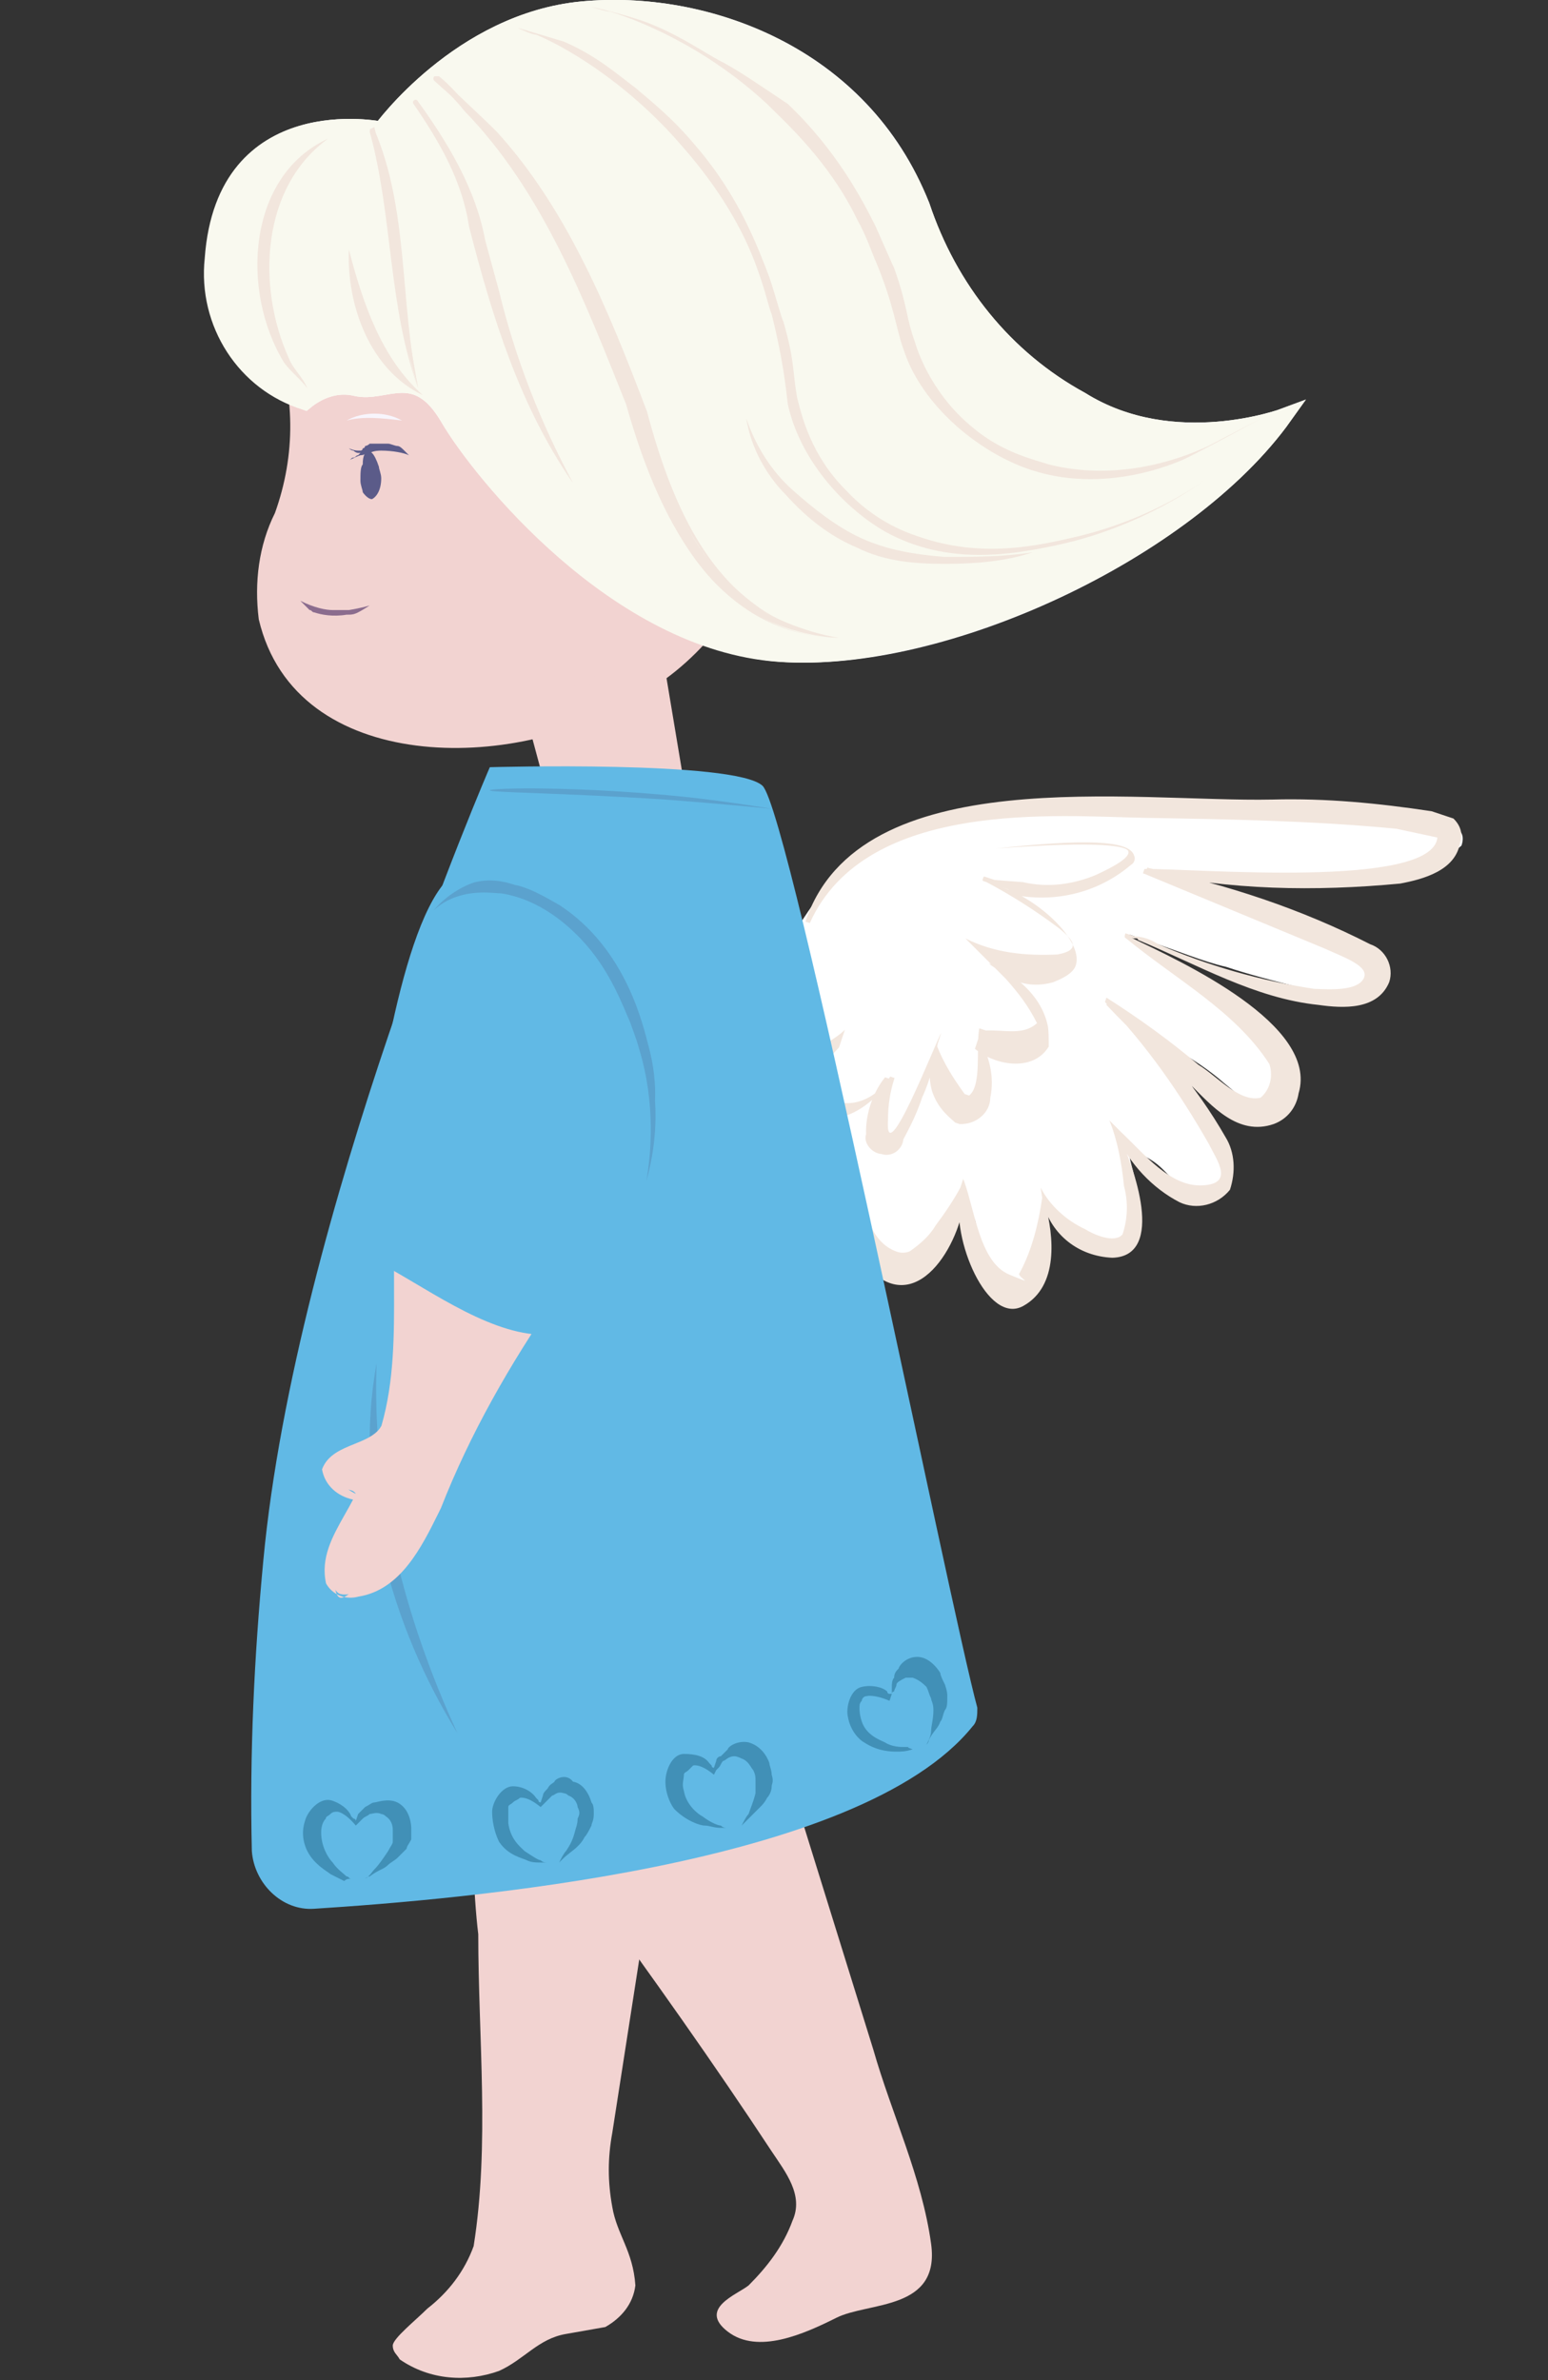 <?xml version="1.0" encoding="UTF-8"?> <svg xmlns="http://www.w3.org/2000/svg" width="67" height="103" viewBox="0 0 67 103" fill="none"><rect x="0" y="0" width="67" height="103" fill="#333333" stroke="none"/> <g clip-path="url(#clip0_258_3)"> <path d="M13.3 14.6C12.8 15.1 12.8 16.3 12.9 18.7C12.9 20.1 13.1 20.4 12.9 21.4C12.6 22.8 12.1 23 11.9 24.1C11.5 25.8 12.1 27.2 12.3 27.7C13.2 29.9 15.2 30.7 15.9 31.1C18.1 32.1 20.1 31.8 22 31.5C25.2 31 27.3 29.6 27.8 29.2C29.1 28.2 29.8 27.8 30 27C30.8 24.2 25.3 20.6 21.8 18.2C19.7 16.7 14.7 13.3 13.3 14.6Z" fill="#F2D3D1"></path> <path d="M30.718 50.73C31.256 51.331 31.983 51.679 31.983 51.679C32.363 51.805 32.552 51.868 32.552 51.868C33.248 51.995 33.722 51.837 33.944 52.121C34.165 52.406 33.754 52.691 33.786 53.228C33.975 53.924 34.671 54.366 35.335 54.272C36.094 54.208 36.6 53.639 36.727 52.943C36.822 52.975 37.233 53.006 37.454 53.291C37.77 53.607 37.865 53.955 37.928 54.081C38.181 54.587 38.782 54.998 39.193 55.03C39.952 54.967 40.49 54.303 40.711 53.955C40.964 53.512 41.122 53.038 41.091 52.816C41.312 52.468 41.66 52.373 41.849 52.437C41.849 52.437 41.944 52.468 42.008 52.595C42.387 52.721 42.166 53.385 42.45 54.429C42.64 55.124 43.115 55.915 43.747 55.915C44.253 55.978 44.601 55.567 44.791 55.314C44.854 55.124 44.949 54.84 45.044 54.555C45.107 54.049 45.107 53.733 45.107 53.417C44.885 53.132 45.012 52.753 45.202 52.5C45.36 52.341 45.486 52.278 45.581 52.31C45.644 52.436 45.834 52.499 45.992 52.658C46.498 53.037 47.036 53.322 47.478 53.575C47.858 53.701 48.585 54.049 49.028 53.669C49.344 52.721 49.281 51.962 49.218 51.519C49.091 50.633 48.775 50.001 48.933 49.843C49.059 49.78 49.344 49.874 49.597 50.064C50.134 50.349 50.356 50.633 50.672 50.95C51.4 51.614 52.475 51.866 52.886 51.582C53.044 51.424 53.202 51.266 53.202 51.266C53.265 51.076 53.328 50.886 53.265 50.76C53.012 49.937 52.664 49.084 52.221 48.198C51.652 47.06 51.051 46.016 50.482 45.194C51.557 45.763 52.411 46.364 52.98 46.87C53.897 47.597 54.34 48.166 55.004 48.071C55.573 47.945 55.953 47.439 56.111 46.965C55.953 45.858 55.447 45.162 55.162 44.751C54.656 44.055 54.15 43.676 53.296 43.075C52.695 42.664 52.157 42.38 51.557 41.968C49.596 40.894 49.501 40.862 49.501 40.862C49.216 40.767 48.868 40.546 48.9 40.451C48.9 40.451 49.185 40.546 49.469 40.641C50.987 41.146 52.094 41.621 53.075 41.842C53.359 41.937 54.403 42.285 56.648 42.822C57.438 42.98 58.197 43.233 59.146 42.916C59.937 42.758 59.937 42.442 60.063 42.379C60.095 42.284 60.095 41.968 59.81 41.557C59.494 41.24 59.209 41.146 59.114 41.114C57.944 40.513 57.407 40.229 57.122 40.134C57.027 40.102 56.932 40.071 56.648 39.976C56.268 39.849 55.92 39.628 55.825 39.596C55.193 39.28 54.592 39.185 53.548 38.838C52.979 38.648 51.461 38.142 51.525 37.952C51.556 37.858 52.536 38.079 54.307 38.142C55.762 38.205 57.059 38.11 58.039 38.015C58.576 37.983 58.798 37.952 59.462 37.857C60.98 37.73 61.77 37.572 62.276 37.319C62.529 37.192 62.814 36.971 63.256 36.592C63.351 36.307 63.32 36.086 63.161 35.927C62.94 35.643 62.624 35.643 62.624 35.643C61.169 34.947 59.556 35.042 59.209 35.137C57.121 35.39 58.038 34.853 52.599 34.727C50.702 34.727 51.24 34.695 47.635 34.759C45.927 34.822 45.2 34.791 44.124 34.854C42.29 34.981 41.215 35.36 40.425 35.519C39.697 35.803 39.191 36.056 38.812 36.246C38.338 36.404 37.705 36.721 37.01 37.227C36.188 37.796 35.776 38.397 35.429 38.808C33.152 41.844 29.611 49.307 30.718 50.73Z" fill="white"></path> <path d="M26.3 81.2C31.1 78.3 33.1 78.5 34 79.2C34.6 79.7 34.5 80.2 35.5 83.6C35.9 85 36.4 86.3 37.2 88.7C38 90.9 38.4 92.1 38.7 92.9C38.8 93.2 39.1 94 39.5 95.1C39.7 95.8 39.9 96.3 40 96.7C40 97 40 97.6 39.5 98.2C39.4 98.4 39.3 98.5 39.2 98.5C38.9 98.4 39.4 95.9 39.3 95.7C36.7 89.2 34.6 82.6 32.9 75.9L33.5 76.1L25 80L25.2 79.3L26.3 81.2ZM25.5 81.8C25.3 81.5 24.2 79.6 24 79.4L33.7 75V75.5L37.8 88.7C38.6 91.5 39.9 94.2 40.3 97.1C40.7 100 37.6 99.6 36.2 100.3C34.8 101 32.8 101.9 31.5 100.9C30.2 99.9 31.9 99.3 32.4 98.9C33.2 98.1 33.9 97.2 34.3 96.1C34.8 95 34 94 33.4 93.1C30.9 89.3 28.2 85.5 25.5 81.8Z" fill="#F2D3D1"></path> <path d="M21.5 80.6V80.4C23.6 80.6 25.6 80.8 27.7 80.9C27.1 83.2 26.8 85.3 26.5 86.9C26.4 87.3 26.5 86.9 26 91.3C25.8 93.6 25.7 94.3 25.8 95.4C26 96.8 26.4 97.9 26.8 98.6C26.7 98.9 26.4 99.7 25.6 100.2C25 100.6 24.5 100.7 24.2 100.7C23.7 101 23 101.4 22.2 101.8C21.4 102.2 20.4 102.6 20.4 102.6C20.4 102.6 20.7 102.4 21.2 102.1C23.3 100.8 23.2 100.4 24.1 100.2C25.2 100 25.7 100.1 26.1 99.4C26.5 98.7 26.1 98.3 25.8 97.5C25.1 95.8 24.9 94 25.2 92.2C25.8 87.7 26.6 83.2 27.4 78.7L28.1 79.4C25.9 79.7 23.7 80.2 21.5 80.6ZM20.6 79.9L28.8 78L28.6 78.8L26.5 92.3C26.3 93.4 26.3 94.4 26.5 95.5C26.7 96.7 27.4 97.4 27.5 98.9C27.4 99.7 26.9 100.3 26.2 100.7L24.5 101C23.3 101.2 22.7 102.1 21.6 102.6C20.2 103.1 18.6 103 17.3 102.1C17.2 101.9 17 101.8 17 101.5C17 101.2 18 100.4 18.5 99.9C19.4 99.2 20.1 98.3 20.5 97.2C21.2 92.8 20.7 88.2 20.7 83.7C20.6 82.9 20.5 81.5 20.5 80.7C20.5 79.9 20.4 80.2 20.6 79.9Z" fill="#F2D3D1"></path> <path d="M12.3 14C12.4 13.9 12.3 13.7 12.3 13.7C12.6 14.4 12.8 15.1 13 15.8C13.6 18 13.5 20.3 12.8 22.5C12.2 23.8 12.1 25.2 12.4 26.5C12.7 27.8 13.6 28.8 14.8 29.4C19.5 32.1 26.1 30.3 29.6 26.4C33.1 22.5 31.8 12.9 28.7 11.1C27.4 10.8 26 10.8 24.7 11.1C21.8 11.5 19 12.2 16.2 13C15 13.3 13.8 13.6 12.6 14.1H12.1L12.3 14ZM11.6 13.7C11.7 13.4 12.1 13.4 12.3 13.3L16 12C18.8 11.1 21.6 10.3 24.5 9.8C26.1 9.6 27.7 9.3 29.2 9.9C33 12.1 32.8 19.1 32.4 22.9C32.3 24.5 31.8 26.1 30.9 27.4C29.9 28.6 28.7 29.6 27.3 30.3C22.4 33.4 12.8 33.6 11.2 26.8C11 25.2 11.2 23.6 11.9 22.2C12.8 19.7 12.8 17 11.8 14.5C11.7 14.2 11.5 13.9 11.6 13.7Z" fill="#F2D3D1"></path> <path d="M16.5 5.6C16.5 5.6 9.7 4.2 9.3 11.2C9 13.9 10.6 16.5 13.2 17.4C13.8 16.9 14.6 16.6 15.4 16.8C16.7 17.1 18 15.7 19.4 18.1C20.8 20.5 26.8 27.8 33.8 28.3C40.8 28.8 51.4 23.9 55.6 18C55.6 18 50.8 19.8 46.8 17.3C43.5 15.5 41.1 12.5 39.9 8.9C37.3 2.3 30.5 -0.1 25.2 0.4C19.9 0.9 16.5 5.6 16.5 5.6Z" fill="white" stroke="white" stroke-width="0.68" stroke-miterlimit="10"></path> <path d="M23.3 31L24 33.6L29 33.3L28.3 29.1L23.3 31Z" fill="#F2D3D1" stroke="#F2D3D1" stroke-miterlimit="10"></path> <path d="M43.081 36.72C46.907 36.309 48.9 36.34 49.09 37.036C49.153 37.162 49.09 37.352 48.963 37.415C47.635 38.554 45.896 39.028 44.188 38.775C43.998 38.712 43.745 38.523 43.556 38.459C43.271 38.364 42.986 38.27 42.702 38.175C43.176 38.333 43.366 38.396 43.366 38.396C43.366 38.396 43.271 38.364 43.176 38.333C42.892 38.238 42.607 38.143 42.607 38.143C42.607 38.143 43.176 38.333 43.366 38.396C44.979 38.933 46.908 40.736 46.56 41.779C46.497 41.969 46.307 42.222 45.58 42.507C45.232 42.602 44.442 42.76 43.651 42.286C43.556 42.254 43.398 42.096 43.303 42.064C43.145 41.906 42.955 41.843 42.797 41.685C43.082 41.78 45.011 42.633 45.359 44.436C45.39 44.657 45.391 44.973 45.391 45.29C44.695 46.428 43.019 46.08 42.197 45.385L42.355 44.91C42.829 45.701 43.051 46.618 42.861 47.503C42.861 48.136 42.26 48.673 41.533 48.642C41.438 48.61 41.343 48.579 41.343 48.579C41.185 48.421 40.584 48.01 40.331 47.188C40.046 46.144 40.521 45.353 40.584 45.164C40.457 45.859 40.299 46.65 39.92 47.472C39.667 48.231 39.383 48.769 39.098 49.306C39.066 49.717 38.624 50.097 38.149 49.939C37.738 49.907 37.359 49.465 37.485 49.085C37.453 48.231 37.77 47.283 38.307 46.618L38.497 46.682C37.896 47.852 35.588 49.401 34.987 47.409C34.386 45.417 35.777 45.354 36.568 44.563C36.473 44.848 36.41 45.038 36.315 45.322C34.133 47.757 33.058 48.453 32.394 48.548C32.267 48.611 31.603 48.706 31.256 49.117C31.224 49.212 30.939 49.434 31.003 49.876C31.066 50.635 32.362 51.173 33.28 50.951C33.722 50.888 34.007 50.667 34.165 50.508C34.323 50.35 34.513 50.097 34.671 49.939C34.291 50.761 34.102 51.647 34.039 52.469C34.26 53.07 34.861 53.481 35.557 53.291C35.683 53.228 35.778 53.26 35.81 53.165C36.316 52.912 36.727 52.627 37.169 52.247L37.264 51.963C37.581 52.911 37.897 53.86 38.846 54.176C39.035 54.239 39.257 54.208 39.383 54.145C39.794 53.86 40.237 53.48 40.49 53.038C40.869 52.532 41.28 51.931 41.565 51.393L41.691 51.014C42.197 52.342 42.387 54.619 43.684 55.156C44.98 55.694 43.968 55.251 44.127 55.093C44.664 54.112 44.949 52.942 45.107 51.836L45.043 51.393C45.423 52.152 46.15 52.816 46.972 53.195C47.32 53.416 48.237 53.827 48.585 53.416C48.806 52.752 48.838 52.025 48.648 51.329C48.553 50.349 48.364 49.337 48.016 48.483L48.49 48.958C49.534 49.938 50.641 51.361 52.032 51.297C53.423 51.234 52.696 50.254 52.316 49.495C51.051 47.281 49.628 45.226 47.825 43.36L47.889 43.171C49.28 44.056 50.64 45.036 51.873 46.08C52.664 46.554 53.644 47.724 54.561 47.502C55.004 47.123 55.099 46.522 54.941 46.047C53.486 43.771 50.893 42.38 48.742 40.609C48.647 40.577 48.679 40.483 48.71 40.388L49.09 40.514C49.501 40.546 49.786 40.641 50.133 40.862C52.252 41.779 54.561 42.443 56.869 42.79C57.597 42.822 58.735 42.885 59.02 42.347C59.304 41.81 58.166 41.43 57.343 41.051L54.75 39.976L49.564 37.826L49.469 37.794L49.532 37.605C51.651 37.573 61.992 38.489 62.213 36.244L60.442 35.864C56.869 35.517 53.2 35.454 49.532 35.391C45.864 35.328 37.484 34.539 35.049 39.946L34.86 39.883C37.199 32.863 49.121 34.727 55.066 34.6C57.406 34.537 59.651 34.758 61.96 35.105L62.908 35.421C63.225 35.738 63.32 36.086 63.193 36.465C63.004 37.667 61.612 38.046 60.6 38.236C56.901 38.584 53.232 38.522 49.596 37.731L49.659 37.541L49.754 37.573C53.106 38.269 56.331 39.343 59.304 40.861C59.968 41.082 60.348 41.841 60.126 42.505C59.621 43.707 58.166 43.644 57.059 43.486C54.308 43.202 51.841 41.747 49.248 40.672C49.28 40.577 49.058 40.609 49.058 40.609L48.963 40.577C51.145 41.621 57.091 44.34 56.206 47.312C56.111 47.913 55.731 48.419 55.131 48.641C53.581 49.178 52.443 47.85 51.494 46.902C50.261 45.858 49.059 44.72 47.889 43.487L47.952 43.297L48.047 43.329C50.039 44.941 51.779 46.996 53.044 49.21C53.455 49.874 53.486 50.728 53.234 51.487C52.696 52.151 51.779 52.372 51.052 52.025C49.882 51.424 48.87 50.349 48.332 49.116L48.427 49.147C49.059 50.412 50.483 54.365 48.143 54.428C46.688 54.365 45.518 53.448 45.138 52.057L45.233 52.089C45.613 53.48 45.834 55.662 44.285 56.516C42.735 57.37 41.154 53.575 41.565 51.709L41.755 51.773C41.597 53.828 39.636 57.18 37.486 54.777C37.043 54.208 36.885 53.417 37.138 52.658L37.328 52.722C36.916 53.955 35.525 55.283 34.165 54.619C33.217 54.303 32.616 53.26 32.837 52.279C32.9 52.09 33.027 51.71 33.438 51.426C33.754 51.109 34.102 51.014 34.228 50.951C34.102 51.014 34.038 51.204 33.912 51.267C33.627 51.489 33.216 51.773 32.679 51.805C31.382 51.9 29.864 50.762 30.054 49.877C30.054 49.56 30.244 49.307 30.56 48.991C30.813 48.864 31.192 48.675 31.761 48.548C32.109 48.453 32.331 48.422 32.425 48.453C33.975 48.232 35.271 46.556 35.303 46.461C35.682 45.955 35.935 45.512 36.125 45.259C36.093 45.354 36.093 45.354 36.062 45.449C35.556 46.334 35.651 47.314 36.094 47.567C36.6 47.947 37.833 47.725 38.529 46.587L38.718 46.65C38.529 47.219 38.434 47.82 38.434 48.453C38.276 50.824 40.521 45.037 40.742 44.689L40.552 45.258C40.837 45.986 41.248 46.65 41.754 47.345L41.944 47.409C42.513 46.966 42.228 45.29 42.386 44.499L42.671 44.594C43.525 44.562 44.284 44.815 44.884 44.278C44.505 43.519 44.062 42.95 43.525 42.349L41.785 40.61C43.05 41.242 44.378 41.368 45.77 41.305C46.782 41.115 46.497 40.704 45.833 40.167C44.821 39.408 43.777 38.744 42.702 38.175L42.607 38.143C42.512 38.111 42.512 38.111 42.544 38.017C42.575 37.922 42.575 37.922 42.67 37.953L43.05 38.08L44.283 38.175C45.358 38.427 46.465 38.269 47.445 37.858C47.698 37.731 48.931 37.194 48.837 36.846C48.805 36.625 47.73 36.372 43.081 36.72Z" fill="#F2E6DD"></path> <path d="M16.5 5.6C16.5 5.6 9.7 4.2 9.2 11.2C8.9 14 10.6 16.6 13.2 17.4C13.8 16.9 14.6 16.6 15.4 16.8C16.7 17.1 18 15.7 19.4 18.1C20.8 20.5 26.7 27.8 33.7 28.3C40.7 28.8 51.4 23.9 55.6 18C55.6 18 50.8 19.8 46.8 17.3C43.5 15.5 41.1 12.5 39.9 8.9C37.2 2.3 30.5 -0.1 25.2 0.4C19.9 0.9 16.5 5.6 16.5 5.6Z" fill="#F9F9EF" stroke="#F9F9EF" stroke-width="0.68" stroke-miterlimit="10"></path> <path d="M16 26.2C16 26.2 15.7 26.4 15.5 26.5C15.3 26.6 15.2 26.6 15 26.6C14.4 26.7 13.9 26.6 13.6 26.5C13.5 26.5 13.5 26.4 13.4 26.4C13.3 26.3 13.3 26.3 13.2 26.2C13.1 26.1 13.1 26.1 13 26C13.6 26.3 14.1 26.4 14.4 26.4C14.5 26.4 14.8 26.4 15.1 26.4C15.7 26.3 16 26.2 16 26.2Z" fill="#8B6C8E"></path> <path d="M15 18.2C15.7 17.8 16.7 17.8 17.4 18.2C16.6 18.1 15.7 18 15 18.2Z" fill="#F8F5FC"></path> <path d="M15.1 19.9C15.2 19.9 15.2 19.8 15.3 19.8C15.4 19.8 15.4 19.7 15.5 19.7L15.6 19.6C15.5 19.6 15.5 19.6 15.5 19.6C15.5 19.6 15.4 19.6 15.3 19.5C15.2 19.5 15.1 19.4 15.1 19.4C15.1 19.4 15.3 19.5 15.5 19.5H15.6C15.7 19.5 15.7 19.4 15.7 19.4C15.7 19.4 15.8 19.4 15.8 19.3C15.8 19.3 15.9 19.3 16 19.2C16.2 19.2 16.5 19.2 16.8 19.2C16.9 19.2 17.1 19.3 17.2 19.3C17.3 19.3 17.4 19.4 17.5 19.5C17.6 19.6 17.7 19.7 17.7 19.7C17.5 19.6 17 19.5 16.5 19.5C16.4 19.5 16.2 19.5 16 19.6C15.8 19.6 15.8 19.7 15.6 19.7C15.3 19.8 15.2 19.9 15.1 19.9Z" fill="#5B5B89"></path> <path d="M15.9 19.5C16 19.5 16.1 19.6 16.1 19.6C16.2 19.7 16.3 19.9 16.4 20.2C16.4 20.3 16.5 20.5 16.5 20.7C16.5 21.2 16.3 21.5 16.1 21.6C15.9 21.6 15.7 21.3 15.7 21.3C15.7 21.2 15.6 21 15.6 20.8C15.6 20.5 15.6 20.2 15.7 20.1C15.7 19.7 15.8 19.6 15.9 19.5Z" fill="#5B5B89"></path> <path d="M21.2 33.2C21.2 33.2 12.8 52.6 11.4 67.5C11 71.7 10.8 75.9 10.9 80.1C11 81.5 12.2 82.7 13.6 82.6C19.8 82.2 37.2 80.8 42.1 74.7C42.3 74.5 42.3 74.2 42.3 73.9C41.1 69.5 34.2 35.1 33 34C31.8 32.9 21.2 33.2 21.2 33.2Z" fill="#61B9E5"></path> <path d="M22.4 1.2C22.4 1.2 23 1.5 23.2 1.5C24.2 1.9 27 3.4 29.5 6.3C30.2 7.1 31.9 9.1 32.8 11.7C33.1 12.5 33.3 13.4 33.4 13.6C33.9 15.6 34 16.7 34.1 17.5C34.6 19.8 36.4 21.9 38.3 23C41 24.5 43.8 24 45.7 23.6C49.5 22.8 52.1 20.8 52.1 20.8C52.1 20.8 50 22.4 46.7 23.2C45 23.6 42.5 24.2 39.7 23.2C39.1 23 37.8 22.5 36.6 21.2C35.1 19.7 34.7 18 34.5 17.2C34.3 16.1 34.4 15.6 33.9 13.9C33.8 13.7 33.6 12.9 33.3 12C32.8 10.7 32 8.5 30.1 6.3C29.1 5.1 28.2 4.4 27.5 3.8C26.7 3.2 25.8 2.4 24.4 1.8C23.4 1.5 22.4 1.2 22.4 1.2Z" fill="#F2E6DD"></path> <path d="M25.6 0.3C25.6 0.3 26.2 0.5 26.4 0.5C27.4 0.8 30.4 1.9 33.2 4.5C34 5.3 35.9 7 37.1 9.5C37.5 10.2 37.8 11.1 37.9 11.3C38.7 13.2 38.8 14.3 39.1 15.1C39.8 17.3 41.9 19.2 44 20.1C47.5 21.6 51 20 51.4 19.8C52.4 19.3 54.6 18.1 54.6 18.1C52.3 19.3 52.3 19.3 52.3 19.3C50.8 20 48.2 20.8 45.4 20.1C44.8 19.9 43.4 19.6 42.1 18.5C40.5 17.2 39.8 15.5 39.6 14.8C39.2 13.7 39.3 13.3 38.7 11.6C38.6 11.4 38.3 10.7 37.9 9.8C37.3 8.6 36.2 6.5 34.1 4.5C32.9 3.7 31.9 3 31.1 2.6C30.2 2.1 29.2 1.4 27.8 0.9C26.6 0.5 25.6 0.3 25.6 0.3Z" fill="#F2E6DD"></path> <path d="M18.1 16.8C18.1 16.8 17.9 15.8 17.7 14.4C17.4 12.5 17.4 11.6 17.3 10.5C17.2 9.3 16.9 7.6 16.1 5.6C16.6 7.5 16.8 9.1 16.9 10.2C17.1 11.6 17.1 12.7 17.5 14.6C17.8 15.8 18.1 16.8 18.1 16.8Z" fill="#F2E6DD"></path> <path d="M18.1 16.8C17.2 13.1 17.5 9.2 16 5.6L16.2 5.5C17.2 9.3 16.9 13.2 18.1 16.8ZM18.1 16.8C16.8 13.3 17 9.3 16 5.7C16 5.6 16.2 5.5 16.2 5.6C17.7 9.1 17.3 13.1 18.1 16.8Z" fill="#F2E6DD"></path> <path d="M19.798 75C16.898 70.3 15.298 64.5 16.298 59C16.098 64.6 17.498 70 19.798 75Z" fill="#5BA2CE"></path> <path d="M24.8 20.9C24.8 20.9 23.2 18.1 22.2 14.9C22.1 14.6 21.9 14 21.7 13.2C21.2 11.4 20.9 10.2 20.8 9.8C20.5 8.6 19.8 6.8 18 4.4C18.5 5.1 19.1 6.1 19.7 7.4C20.1 8.4 20.3 9.1 20.4 9.8C20.4 9.8 21 12.4 22 15.1C23.2 18.7 24.8 20.9 24.8 20.9Z" fill="#F2E6DD"></path> <path d="M24.8 20.9C23.3 18.3 22.2 15.5 21.5 12.6L20.9 10.4C20.4 8.2 19.3 6.2 17.9 4.5L18.1 4.4C19.2 6 20.2 7.9 20.5 9.9C21.5 13.7 22.6 17.6 24.8 20.9ZM24.8 20.9C22.5 17.6 21.3 13.7 20.3 9.8C20 7.8 19 6.1 17.9 4.5C17.8 4.4 18 4.2 18.1 4.4C19.4 6.2 20.6 8.2 21 10.4L21.6 12.6C22.3 15.5 23.4 18.3 24.8 20.9Z" fill="#F2E6DD"></path> <path d="M36.3 27.6C36.3 27.6 34.1 27.6 32.1 26.2C29.5 24.4 28.4 21.2 27.5 18.4C27.4 18 27.1 17 26.5 15.6C26.3 15.1 25.9 14.1 25.4 13C24.2 10.4 22.8 7.4 20.2 4.7C19.7 4.1 18.9 3.4 18.9 3.4C18.9 3.4 20 4.4 20.8 5.2C23.8 8.3 25.4 11.7 26.2 13.7C26.5 14.4 27.1 15.9 27.8 17.7C28.3 19 28.3 19.3 28.7 20.3C29.4 22.1 29.8 23.1 30.5 24C31.6 25.5 32.9 26.3 33.1 26.5C34.8 27.4 36.3 27.6 36.3 27.6Z" fill="#F2E6DD"></path> <path d="M36.3 27.6C30.8 27.5 28.4 22.1 27.1 17.5C25.3 13 23.5 8.3 20.1 4.8C19.7 4.3 19.3 3.9 18.8 3.5L19 3.3C19.8 4.1 20.7 4.9 21.5 5.7C24.6 9.1 26.4 13.6 28 17.8C29.2 22.3 31.2 26.9 36.3 27.6ZM36.3 27.6C31.1 26.9 29.1 22.3 27.8 17.9C26.2 13.7 24.4 9.2 21.3 5.9C20.5 5 19.7 4.3 18.8 3.5C18.8 3.5 18.7 3.4 18.8 3.3C18.8 3.3 18.9 3.3 19 3.3C19.5 3.7 19.9 4.2 20.3 4.6C23.7 8.2 25.6 12.9 27.3 17.4C28.5 22 30.9 27.5 36.3 27.6Z" fill="#F2E6DD"></path> <path d="M14.2 6C11.3 8.1 11.1 12.4 12.5 15.5C12.7 16 13.1 16.3 13.3 16.8C13 16.4 12.6 16.1 12.3 15.7C10.4 12.6 10.7 7.6 14.2 6Z" fill="#F2E6DD"></path> <path d="M15.1 10.8C15.7 13.1 16.5 15.5 18.3 17.1C16 16 15 13.2 15.1 10.8Z" fill="#F2E6DD"></path> <path d="M32.3 18.1C32.7 19.3 33.4 20.4 34.3 21.2C35.2 22 36.2 22.8 37.3 23.3C38.4 23.8 39.6 24 40.9 24.1C42.2 24.1 43.4 24.1 44.7 23.9C43.5 24.3 42.2 24.4 40.9 24.4C39.6 24.4 38.3 24.3 37.1 23.7C35.9 23.2 34.9 22.4 34 21.4C33.2 20.6 32.5 19.4 32.3 18.1Z" fill="#F2E6DD"></path> <path d="M15.2 81.3C15.1 81.3 15.1 81.2 15 81.2C14.9 81.1 14.6 80.9 14.4 80.6C14.2 80.4 13.9 79.9 13.9 79.3C13.9 79 14 78.8 14.1 78.7C14.1 78.6 14.2 78.6 14.3 78.5C14.4 78.4 14.5 78.4 14.6 78.4C14.6 78.4 14.9 78.4 15.4 79C15.6 78.8 15.6 78.8 15.6 78.8L15.7 78.7C15.8 78.6 15.9 78.6 16 78.5C16.1 78.5 16.3 78.4 16.5 78.5C16.5 78.5 16.6 78.5 16.7 78.6C17 78.8 17 79.1 17 79.2C17 79.4 17 79.5 17 79.7C17 79.8 16.9 79.9 16.8 80.1C16.6 80.4 16.4 80.7 16.2 80.9C16.1 81 16 81.2 15.8 81.3C15.8 81.3 15.9 81.2 16 81.2C16.4 80.9 16.6 80.9 16.8 80.7C16.9 80.6 17.1 80.5 17.2 80.4C17.3 80.3 17.4 80.2 17.6 80C17.6 79.9 17.7 79.8 17.8 79.6C17.8 79.4 17.8 79.2 17.8 79.1C17.8 79.1 17.8 78.3 17.2 78C16.8 77.8 16.3 78 16.2 78C16.1 78 16 78.1 15.8 78.2C15.7 78.3 15.6 78.4 15.5 78.5L15.4 78.8C15.4 78.8 15.4 78.7 15.3 78.7L15.2 78.6C15.1 78.3 14.7 78 14.3 77.9C13.8 77.8 13.3 78.4 13.2 78.8C13 79.4 13.2 79.9 13.3 80.1C13.6 80.7 14.2 81 14.3 81.1C14.5 81.2 14.7 81.3 14.9 81.4C15 81.3 15.1 81.3 15.2 81.3Z" fill="#4190B7"></path> <path d="M23.7 80.6C23.6 80.6 23.5 80.6 23.4 80.5C23.3 80.5 23 80.3 22.7 80.1C22.5 79.9 22.1 79.6 22 78.9C22 78.6 22 78.4 22 78.2C22 78.1 22.1 78.1 22.2 78C22.3 77.9 22.4 77.9 22.5 77.8C22.5 77.8 22.8 77.7 23.4 78.2C23.6 78 23.6 78 23.6 78L23.7 77.9C23.8 77.8 23.9 77.7 23.9 77.7C24 77.7 24.1 77.5 24.4 77.6C24.4 77.6 24.5 77.6 24.6 77.7C24.9 77.8 25 78.1 25 78.2C25.1 78.4 25.1 78.5 25 78.7C25 78.8 25 78.9 24.9 79.2C24.8 79.6 24.7 79.8 24.5 80.1C24.4 80.2 24.3 80.4 24.2 80.6L24.3 80.5C24.6 80.2 24.8 80.1 25 79.9C25.1 79.8 25.2 79.7 25.3 79.5C25.4 79.4 25.5 79.2 25.6 79C25.6 78.9 25.7 78.8 25.7 78.5C25.7 78.3 25.7 78.1 25.6 78C25.6 78 25.4 77.2 24.8 77.1C24.5 76.7 24 77 24 77.1C23.9 77.2 23.8 77.2 23.7 77.4C23.6 77.5 23.5 77.6 23.5 77.7L23.4 78C23.4 78 23.3 78 23.3 77.9L23.2 77.8C23 77.5 22.6 77.3 22.2 77.3C21.7 77.3 21.3 78 21.3 78.4C21.3 79 21.5 79.5 21.6 79.7C22 80.3 22.6 80.4 22.8 80.5C23 80.6 23.2 80.6 23.5 80.6C23.5 80.6 23.6 80.6 23.7 80.6Z" fill="#4190B7"></path> <path d="M31.5 79.1C31.4 79.1 31.3 79.1 31.2 79C31.1 79 30.8 78.9 30.4 78.6C30.2 78.5 29.7 78.1 29.6 77.5C29.5 77.2 29.6 77 29.6 76.8C29.6 76.7 29.7 76.7 29.8 76.6C29.9 76.5 30 76.4 30 76.4C30 76.4 30.3 76.3 30.9 76.8C31 76.6 31 76.6 31 76.6L31.1 76.5C31.2 76.4 31.2 76.3 31.3 76.2C31.4 76.2 31.5 76 31.8 76C31.8 76 31.9 76 32.1 76.1C32.4 76.2 32.5 76.5 32.6 76.6C32.7 76.8 32.7 76.9 32.7 77.1C32.7 77.2 32.7 77.3 32.7 77.6C32.6 78 32.5 78.2 32.4 78.5C32.3 78.6 32.2 78.8 32.1 79L32.2 78.9C32.5 78.6 32.7 78.4 32.9 78.2C33 78.1 33.1 78 33.2 77.8C33.3 77.7 33.4 77.5 33.4 77.3C33.4 77.2 33.5 77.1 33.4 76.8C33.4 76.6 33.3 76.4 33.3 76.3C33.3 76.3 33.1 75.6 32.4 75.4C31.9 75.3 31.5 75.6 31.5 75.7C31.4 75.8 31.3 75.9 31.2 76C31.1 76 31 76.1 31 76.2L30.9 76.5C30.9 76.5 30.8 76.5 30.8 76.4L30.7 76.3C30.5 76 30.1 75.9 29.6 75.9C29.1 75.9 28.8 76.6 28.8 77.1C28.8 77.7 29.1 78.2 29.2 78.3C29.7 78.8 30.3 79 30.5 79C30.7 79 30.9 79.1 31.2 79.1C31.3 79.1 31.4 79.1 31.5 79.1Z" fill="#4190B7"></path> <path d="M39.4 75.6C39.3 75.6 39.2 75.6 39.1 75.6C39 75.6 38.6 75.6 38.3 75.4C38.1 75.3 37.5 75.1 37.3 74.5C37.2 74.2 37.2 74 37.2 73.9C37.2 73.8 37.2 73.7 37.3 73.6C37.3 73.5 37.4 73.4 37.5 73.4C37.5 73.4 37.8 73.3 38.5 73.6C38.6 73.3 38.6 73.3 38.6 73.3C38.6 73.3 38.6 73.2 38.7 73.2C38.7 73.1 38.8 73 38.8 72.9C38.8 72.8 39 72.7 39.2 72.6C39.2 72.6 39.3 72.6 39.5 72.6C39.8 72.7 40 72.9 40.1 73C40.2 73.2 40.2 73.3 40.3 73.5C40.3 73.6 40.4 73.7 40.4 74C40.4 74.4 40.3 74.7 40.3 74.9C40.3 75.1 40.2 75.3 40.1 75.5C40.1 75.5 40.2 75.4 40.2 75.3C40.4 74.9 40.6 74.8 40.7 74.5C40.8 74.4 40.8 74.2 40.9 74C41 73.9 41 73.7 41 73.4C41 73.3 41 73.2 40.9 72.9C40.8 72.7 40.7 72.5 40.7 72.4C40.7 72.4 40.3 71.7 39.7 71.7C39.2 71.7 38.9 72.1 38.9 72.2C38.8 72.3 38.7 72.4 38.7 72.6C38.6 72.7 38.6 72.9 38.6 73V73.3H38.5C38.4 73.3 38.4 73.2 38.4 73.2C38.2 73 37.7 72.9 37.3 73C36.8 73.1 36.6 73.9 36.7 74.3C36.8 74.9 37.2 75.3 37.4 75.4C38 75.8 38.6 75.8 38.8 75.8C39 75.8 39.2 75.8 39.5 75.7C39.2 75.6 39.3 75.6 39.4 75.6Z" fill="#4190B7"></path> <path d="M21.2 34.2C21.2 34.1 25 34 29.8 34.5C31.6 34.7 33.4 35 33.4 35C33.4 35 31.4 34.8 28.8 34.6C24.1 34.3 21.2 34.3 21.2 34.2Z" fill="#5BA2CE"></path> <path fill-rule="evenodd" clip-rule="evenodd" d="M18.06 54.47C18.07 54.345 18.081 54.221 18.092 54.096L17.062 54.084C17.051 54.631 17.053 55.186 17.055 55.744C17.061 57.737 17.067 59.777 16.508 61.703C16.483 61.743 16.46 61.78 16.437 61.815C16.195 62.14 15.774 62.31 15.341 62.486C14.766 62.719 14.168 62.961 13.938 63.585C14.062 64.287 14.611 64.751 15.281 64.893C15.169 65.107 15.049 65.32 14.929 65.531C14.395 66.476 13.865 67.412 14.112 68.522C14.227 68.726 14.388 68.882 14.575 68.987C14.656 69.164 14.77 69.167 14.896 69.109C15.094 69.153 15.306 69.149 15.514 69.092C17.334 68.806 18.252 66.946 18.992 65.448C19.023 65.384 19.055 65.321 19.085 65.259C20.338 62.059 22.074 59.02 24.07 56.129L23.202 55.633L22.786 56.362C22.541 56.131 22.096 55.984 21.577 55.857C20.363 55.444 19.538 55.082 18.954 54.826C18.562 54.654 18.279 54.53 18.06 54.47ZM15.081 64.462C15.127 64.492 15.176 64.523 15.228 64.552C15.284 64.585 15.341 64.617 15.399 64.646C15.338 64.531 15.221 64.489 15.081 64.462ZM14.515 68.799C14.533 68.876 14.552 68.938 14.575 68.987C14.675 69.043 14.784 69.084 14.896 69.109C14.96 69.08 15.026 69.035 15.093 68.99C14.86 69.021 14.723 68.986 14.67 68.956C14.607 68.92 14.558 68.861 14.515 68.799Z" fill="#F2D3D1"></path> <path d="M17.099 55.026C16.058 54.431 15.536 53.327 15.735 52.173C16.168 48.39 17.358 39.857 19.479 37.959C21.6 36.061 31.188 37.622 29.564 44.296C27.94 50.969 26.514 57.295 24.207 57.704C21.9 58.114 19.183 56.217 17.099 55.026Z" fill="#61B9E5"></path> <path d="M18.772 39.398C18.772 39.398 19.057 39.1 19.516 38.901C20.434 38.504 21.277 38.641 21.724 38.665C23.411 38.938 24.602 40.079 25.11 40.6C26.338 41.877 26.884 43.341 27.281 44.259C27.319 44.395 27.517 44.854 27.666 45.4C28.386 47.769 28.175 49.952 27.977 51.105C28.2 50.312 28.448 49.071 28.349 47.632C28.386 46.962 28.299 46.107 28.075 45.288C27.852 44.469 27.145 41.071 24.205 39.161C23.51 38.764 22.902 38.417 22.282 38.293C21.798 38.132 21.178 38.008 20.496 38.194C19.491 38.542 18.822 39.311 18.772 39.398Z" fill="#5BA2CE"></path> </g> <defs> <clipPath id="clip0_258_3"> <rect width="67" height="103" fill="white"></rect> </clipPath> </defs> </svg> 